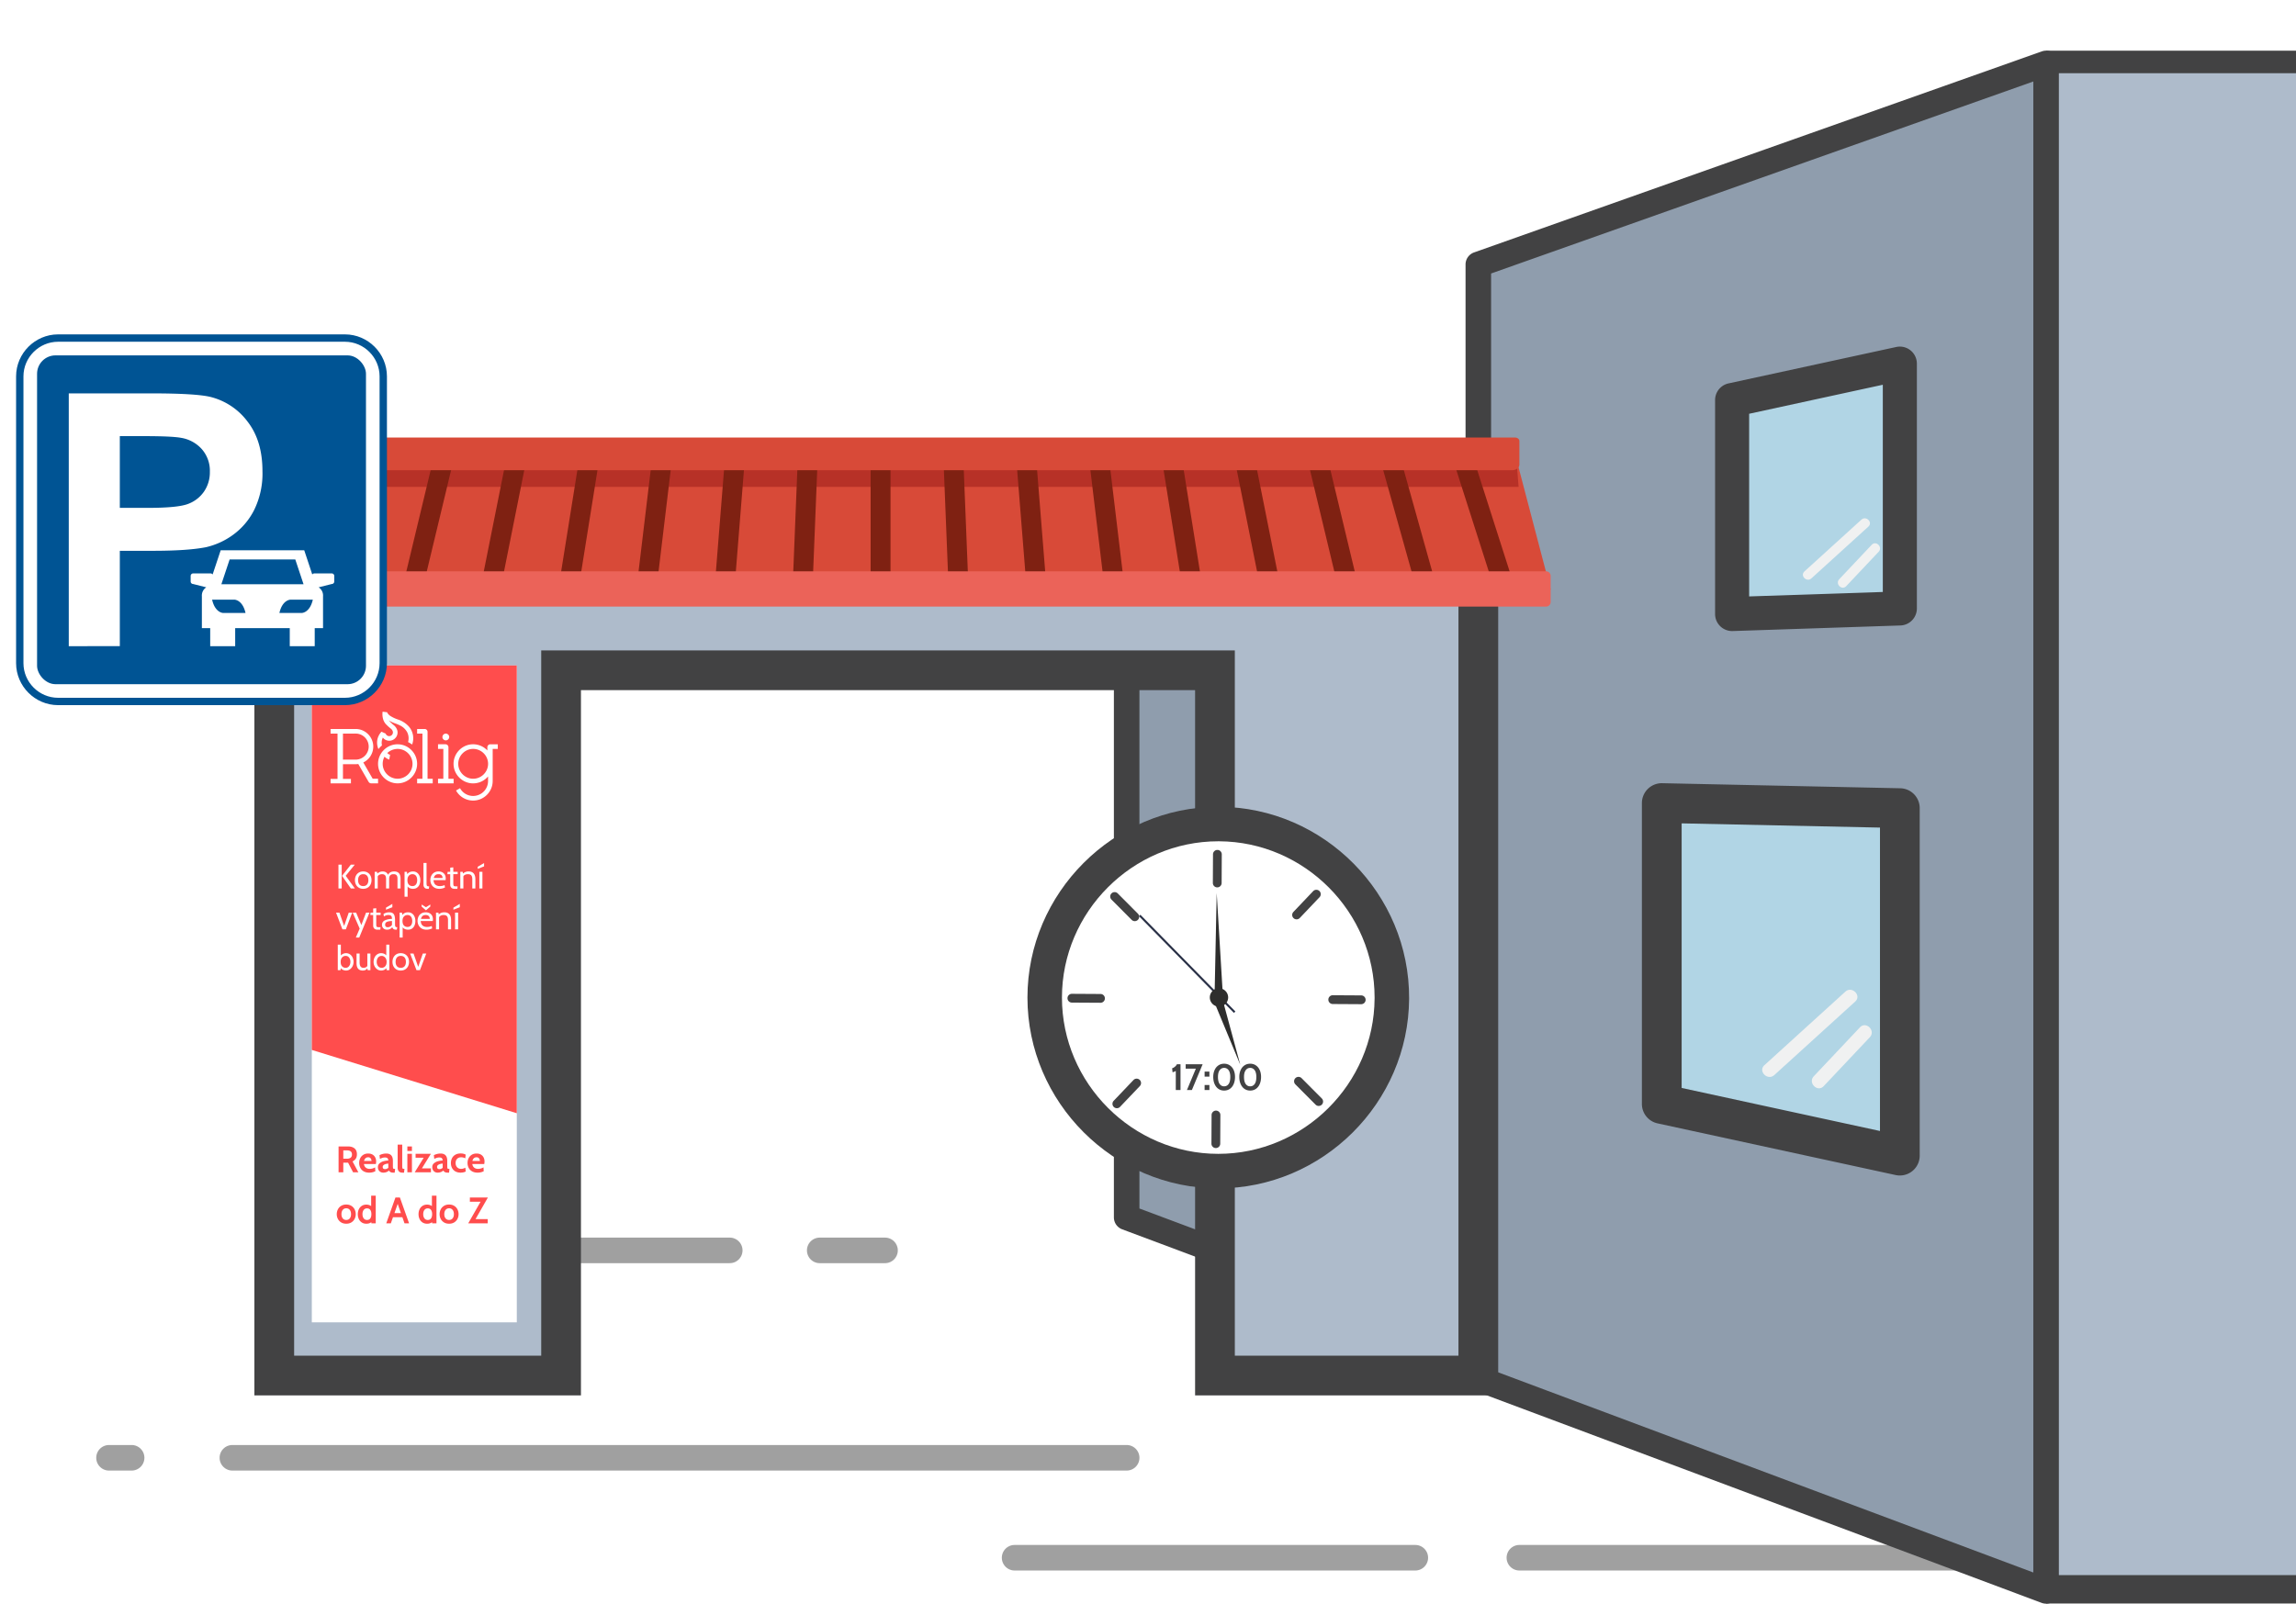 <svg id="uuid-b2483da5-ea60-41e9-9c78-bd6fc8eb13f7" data-name="Vrstva 1" xmlns="http://www.w3.org/2000/svg" viewBox="0 0 808.85 565.11"><defs><filter id="uuid-d17b3af8-0e09-47e2-91f2-36609bcb3c0d" data-name="drop-shadow-1" filterUnits="userSpaceOnUse"><feOffset dx="5.67" dy="5.67"/><feGaussianBlur result="uuid-455b9e95-c42e-49ad-9799-b3ec0e59ce69" stdDeviation="8.5"/><feFlood flood-color="#000" flood-opacity=".43"/><feComposite in2="uuid-455b9e95-c42e-49ad-9799-b3ec0e59ce69" operator="in"/><feComposite in="SourceGraphic"/></filter><filter id="uuid-c35cd780-accc-4620-b0bc-c9d4636bd99a" data-name="drop-shadow-2" filterUnits="userSpaceOnUse"><feOffset dx="5.67" dy="5.67"/><feGaussianBlur result="uuid-e70f2550-6260-4db3-8f86-11c412bbef86" stdDeviation="8.5"/><feFlood flood-color="#000" flood-opacity=".43"/><feComposite in2="uuid-e70f2550-6260-4db3-8f86-11c412bbef86" operator="in"/><feComposite in="SourceGraphic"/></filter><style>.uuid-463537b2-4116-46fb-a309-e7693544b642{fill:#005494}.uuid-34107f76-49e6-4165-b60a-3868e2912687{fill:#fff}.uuid-6c4711cf-9051-450f-a836-acbb2f88dfa0{opacity:.5;fill:#424243}.uuid-5f2a2cad-0bcc-4860-bdd0-e0a7ffb547d9{fill:#424243}.uuid-d1a3dfa7-fb02-4235-876f-c42e2e071f5e{fill:#8f9dad}.uuid-0825aa23-e27f-4c9a-935a-ed44ee7803dd{fill:#7f2112}.uuid-ded27d02-00e6-457a-8c9c-34bf33da43bd{fill:#ff4d4d}.uuid-c46b3ba3-4817-4c6e-b734-6945cb0cdc44{fill:#f0f1f1}.uuid-51d5ce10-3221-4a8f-b593-15c79103ea5c{fill:#2e2e2d}.uuid-961b6362-0405-4587-ab5d-50e791b76136{fill:#b1d5e5}.uuid-314b83d4-89b5-4a5c-ab3c-b7a94c10e244{fill:#aebbcb}.uuid-7eb45f0d-38c7-492d-bec5-2d565abab004{fill:#d84a38}</style></defs><path class="uuid-34107f76-49e6-4165-b60a-3868e2912687" d="M221.225 22.754a49.678 49.678 0 00-34.349-13.795c-21.269 0-40.284 13.663-47.068 33.82.156.122.32.225.476.35a30.257 30.257 0 0111.01 19.823c-5.113-13.413-17.8-22.524-32.144-23.08-20.582.327-37.86 16.169-39.97 36.645a29.846 29.846 0 0115.538 6.936 36.165 36.165 0 00-15.734-4.06c0 .1-.012.192-.014.29-.8-.061-1.613-.1-2.434-.1a32.055 32.055 0 00-7.956 1l-.091.022c-.483.13-.964.262-1.441.409-.075.025-.151.052-.228.075-13.255 4.218-22.316 16.61-22.316 30.519 0 17.57 14.458 32.027 32.027 32.027 2.344 0 4.68-.257 6.968-.767a49.594 49.594 0 0027.736 15.023c96.941-38.11 108.944-125.381 109.99-135.137z"/><path class="uuid-34107f76-49e6-4165-b60a-3868e2912687" d="M126.588 158.169c13.288 8.686 30.487 8.866 43.954.46a45.25 45.25 0 0024.293 7.075c17.041 0 32.694-9.627 40.382-24.835 20.27-.285 36.788-17.038 36.788-37.31 0-19.982-16.052-36.6-36.023-37.29a49.749 49.749 0 00-14.757-43.514c-1.046 9.756-13.049 97.027-109.99 135.138a49.143 49.143 0 0015.353.274v.002z"/><path class="uuid-6c4711cf-9051-450f-a836-acbb2f88dfa0" d="M702.24 553.42H535.26a4.5 4.5 0 110-9h166.98a4.5 4.5 0 110 9zM257.078 445.117H153.265a4.5 4.5 0 110-9h103.813a4.5 4.5 0 110 9zM311.78 445.117h-23.002a4.5 4.5 0 110-9h23.002a4.5 4.5 0 110 9zM46.37 518.203h-7.963a4.5 4.5 0 110-9h7.963a4.5 4.5 0 110 9zM498.594 553.42H357.435a4.5 4.5 0 110-9h141.159a4.5 4.5 0 110 9z"/><path class="uuid-34107f76-49e6-4165-b60a-3868e2912687" d="M407.913 116.249a35.118 35.118 0 0014.4-3.076c.3.253.624.479.937.718 78.97-28.922 91.182-97.521 92.744-109.726A40.905 40.905 0 00498.012 0c-16.315 0-31.135 9.761-37.577 24.75a24.283 24.283 0 012.984 2.85 28.473 28.473 0 00-3.353-2.027l-.011.024c-.193-.112-.4-.212-.591-.32-13.16-6.426-29.236-1.763-36.915 10.708a24.005 24.005 0 013.474-6.713 25.276 25.276 0 00-12.151-3.113c-12.951 0-23.912 9.956-25.154 22.847a27.832 27.832 0 0111.459-1.579 33.887 33.887 0 00-12.762 4.813 35.308 35.308 0 00-14.798 28.727c0 19.355 15.927 35.282 35.282 35.282h.016-.002z"/><path class="uuid-34107f76-49e6-4165-b60a-3868e2912687" d="M423.254 113.892c9.56 7.316 22.93 7.335 32.512.047a26.872 26.872 0 0019.057 7.931 26.868 26.868 0 0018.943-7.818 37.584 37.584 0 0019.343 5.36c15.496 0 29.473-9.584 35.057-24.039 10.2-4.06 16.929-13.981 16.929-24.959 0-14.51-11.757-26.532-26.264-26.856.057-.874.094-1.753.094-2.641 0-15.597-8.918-29.892-22.927-36.749-1.564 12.2-13.774 80.8-92.744 109.724z"/><path class="uuid-314b83d4-89b5-4a5c-ab3c-b7a94c10e244" d="M724.33 21.29h84.52V556.8h-84.52z"/><path class="uuid-d1a3dfa7-fb02-4235-876f-c42e2e071f5e" d="M520.794 485.774l200.017 74.836V22.349L520.794 93.194v67.565"/><path class="uuid-5f2a2cad-0bcc-4860-bdd0-e0a7ffb547d9" d="M720.81 565.11a4.5 4.5 0 01-1.577-.285L519.217 489.99l3.154-8.43 193.94 72.563V28.717L525.294 96.374v64.385h-9V93.194a4.5 4.5 0 012.997-4.242L719.31 18.107c2.39-.847 5.249.416 5.992 3.442.006.025.01.052.01.077v539.782c-.61 2.418-2.537 3.702-4.5 3.702z"/><path class="uuid-d1a3dfa7-fb02-4235-876f-c42e2e071f5e" d="M396.907 428.98l31.108 11.637V206.863h-31.108V428.98z"/><path class="uuid-5f2a2cad-0bcc-4860-bdd0-e0a7ffb547d9" d="M428.015 445.117a4.5 4.5 0 01-1.577-.285l-31.107-11.638a4.5 4.5 0 01-2.924-4.215V206.863a4.5 4.5 0 014.5-4.5h31.108a4.5 4.5 0 014.5 4.5v233.754a4.497 4.497 0 01-4.5 4.5zm-26.608-19.259l22.108 8.27V211.364h-22.108v214.495z"/><path class="uuid-314b83d4-89b5-4a5c-ab3c-b7a94c10e244" d="M96.618 205.504V484.71H197.66V236.187h230.355V484.71h92.779V205.504H96.618z"/><path class="uuid-5f2a2cad-0bcc-4860-bdd0-e0a7ffb547d9" d="M527.794 491.71h-106.78V243.188H204.66v248.524H89.618V198.504h438.176v293.207zm-92.78-14h78.78V212.505H103.618v265.207h87.042V229.187h244.355v248.524z"/><path class="uuid-34107f76-49e6-4165-b60a-3868e2912687" d="M109.85 234.51h72.21v231.46h-72.21z"/><path class="uuid-c46b3ba3-4817-4c6e-b734-6945cb0cdc44" d="M642.202 320.436a66644.82 66644.82 0 01-16.245 17.23c-2.173 2.306 1.3 5.796 3.483 3.484l16.245-17.23c2.173-2.304-1.3-5.8-3.483-3.483v-.001zm-5.14-12.578l-28.5 25.9c-2.351 2.137 1.14 5.612 3.483 3.484l28.5-25.9c2.352-2.137-1.14-5.612-3.483-3.484z"/><path class="uuid-7eb45f0d-38c7-492d-bec5-2d565abab004" d="M546.273 207.753H72.533l12.616-48.058H533.66l12.612 48.058z"/><path fill="#b73127" d="M534.982 171.571l-1.321-16.797H85.149l-1.325 16.797h451.158z"/><path class="uuid-0825aa23-e27f-4c9a-935a-ed44ee7803dd" transform="rotate(-72.26 97.698 184.382)" d="M73.16 180.88h49.08v7H73.16z"/><path class="uuid-0825aa23-e27f-4c9a-935a-ed44ee7803dd" transform="rotate(-74.357 124.26 184.382)" d="M99.99 180.88h48.54v7H99.99z"/><path class="uuid-0825aa23-e27f-4c9a-935a-ed44ee7803dd" transform="rotate(-76.503 150.826 184.382)" d="M126.79 180.88h48.07v7h-48.07z"/><path class="uuid-0825aa23-e27f-4c9a-935a-ed44ee7803dd" transform="rotate(-78.696 177.389 184.382)" d="M153.56 180.88h47.67v7h-47.67z"/><path class="uuid-0825aa23-e27f-4c9a-935a-ed44ee7803dd" transform="rotate(-80.914 203.95 184.382)" d="M180.28 180.88h47.34v7h-47.34z"/><path class="uuid-0825aa23-e27f-4c9a-935a-ed44ee7803dd" transform="rotate(-83.165 230.515 184.382)" d="M206.98 180.88h47.08v7h-47.08z"/><path class="uuid-0825aa23-e27f-4c9a-935a-ed44ee7803dd" transform="rotate(-85.431 257.078 184.382)" d="M233.63 180.88h46.89v7h-46.89z"/><path class="uuid-0825aa23-e27f-4c9a-935a-ed44ee7803dd" transform="rotate(-87.705 283.643 184.382)" d="M260.25 180.88h46.78v7h-46.78z"/><path class="uuid-0825aa23-e27f-4c9a-935a-ed44ee7803dd" d="M306.71 161.01h7v46.74h-7z"/><path class="uuid-0825aa23-e27f-4c9a-935a-ed44ee7803dd" transform="rotate(-2.285 336.772 184.382)" d="M333.27 160.99h7v46.78h-7z"/><path class="uuid-0825aa23-e27f-4c9a-935a-ed44ee7803dd" transform="rotate(-4.57 363.336 184.382)" d="M359.84 160.94h7v46.89h-7z"/><path class="uuid-0825aa23-e27f-4c9a-935a-ed44ee7803dd" transform="rotate(-6.837 389.895 184.382)" d="M386.4 160.84h7v47.08h-7z"/><path class="uuid-0825aa23-e27f-4c9a-935a-ed44ee7803dd" transform="rotate(-9.086 416.462 184.382)" d="M412.96 160.71h7v47.34h-7z"/><path class="uuid-0825aa23-e27f-4c9a-935a-ed44ee7803dd" transform="rotate(-11.303 443.024 184.382)" d="M439.52 160.55h7v47.67h-7z"/><path class="uuid-0825aa23-e27f-4c9a-935a-ed44ee7803dd" transform="rotate(-13.488 469.59 184.382)" d="M466.09 160.35h7v48.07h-7z"/><path class="uuid-0825aa23-e27f-4c9a-935a-ed44ee7803dd" transform="rotate(-15.633 496.154 184.382)" d="M492.65 160.11h7v48.54h-7z"/><path class="uuid-0825aa23-e27f-4c9a-935a-ed44ee7803dd" transform="rotate(-17.734 522.716 184.382)" d="M519.22 159.85h7v49.07h-7z"/><path class="uuid-7eb45f0d-38c7-492d-bec5-2d565abab004" d="M532.648 165.704c1.443 0 2.613-.876 2.613-1.957v-8.327c0-.687-.687-1.245-1.54-1.245H83.488c-.856 0-1.54.558-1.54 1.245v8.327c0 1.08 1.17 1.957 2.613 1.957h448.087z"/><path d="M546.273 212.138a1.61 1.61 0 01-1.597 1.62H74.134a1.61 1.61 0 01-1.6-1.62v-9.193c0-.897.717-1.622 1.6-1.622h470.542c.88 0 1.597.725 1.597 1.622v9.193z" fill="#eb6359"/><path class="uuid-5f2a2cad-0bcc-4860-bdd0-e0a7ffb547d9" d="M720.81 555.05h88.04v10h-88.04zM720.81 17.85h88.04v7.94h-88.04z"/><g><path class="uuid-961b6362-0405-4587-ab5d-50e791b76136" d="M585.42 282.988v106.029l83.87 18.21V284.774l-83.87-1.786z"/><path class="uuid-5f2a2cad-0bcc-4860-bdd0-e0a7ffb547d9" d="M669.29 414.226c-.496 0-.993-.052-1.486-.159l-83.87-18.21a7 7 0 01-5.514-6.84V282.987c0-1.882.758-3.685 2.104-5.002a7.025 7.025 0 015.045-1.996l83.87 1.785a7 7 0 016.85 6.999v122.452a6.998 6.998 0 01-7 7zm-76.87-30.853l69.87 15.17V291.628l-69.87-1.489v93.235z"/></g><path class="uuid-c46b3ba3-4817-4c6e-b734-6945cb0cdc44" d="M655.223 362.027a66644.82 66644.82 0 01-16.245 17.23c-2.173 2.306 1.3 5.796 3.483 3.484l16.245-17.23c2.173-2.304-1.3-5.8-3.483-3.483v-.001zm-5.14-12.578l-28.5 25.9c-2.351 2.137 1.14 5.612 3.483 3.484l28.5-25.9c2.352-2.137-1.14-5.612-3.483-3.484z"/><g><path class="uuid-961b6362-0405-4587-ab5d-50e791b76136" d="M610.202 140.97v75.403l59.087-1.965v-86.27l-59.087 12.833z"/><path class="uuid-5f2a2cad-0bcc-4860-bdd0-e0a7ffb547d9" d="M610.202 222.373a6.001 6.001 0 01-6-6V140.97a6 6 0 014.727-5.863l59.087-12.832a6 6 0 017.273 5.863v86.27a6 6 0 01-5.8 5.997L610.4 222.37a5.425 5.425 0 01-.199.003zm6-76.566v64.363l47.087-1.566v-73.023l-47.087 10.226z"/></g><path class="uuid-c46b3ba3-4817-4c6e-b734-6945cb0cdc44" d="M659.38 191.973l-11.445 12.14c-1.531 1.623.915 4.082 2.453 2.453l11.445-12.138c1.531-1.623-.916-4.086-2.454-2.454zm-3.622-8.861l-20.078 18.247c-1.657 1.505.803 3.953 2.453 2.454l20.079-18.247c1.657-1.505-.803-3.953-2.454-2.454z"/><g filter="url(#uuid-d17b3af8-0e09-47e2-91f2-36609bcb3c0d)"><path class="uuid-5f2a2cad-0bcc-4860-bdd0-e0a7ffb547d9" d="M490.742 346.224c-.198 36.743-30.484 66.865-67.227 66.865-36.88 0-67.228-30.348-67.228-67.228s30.348-67.228 67.228-67.228h.364c36.88.2 67.062 30.712 66.863 67.59z"/><path class="uuid-34107f76-49e6-4165-b60a-3868e2912687" d="M478.58 346.153c-.161 30.098-24.97 54.774-55.07 54.774-30.21 0-55.07-24.86-55.07-55.071s24.86-55.071 55.07-55.071h.299c30.098.162 54.773 24.97 54.773 55.068l-.001.3z"/><path class="uuid-5f2a2cad-0bcc-4860-bdd0-e0a7ffb547d9" d="M422.653 398.888h-.008a1.548 1.548 0 01-1.54-1.556l.05-10.1c.004-.856.74-1.554 1.556-1.54.855.003 1.545.7 1.54 1.555l-.049 10.1a1.55 1.55 0 01-1.549 1.541zm-34.866-14.04a1.548 1.548 0 01-1.121-2.616l6.97-7.32a1.548 1.548 0 112.242 2.136l-6.97 7.32c-.304.319-.712.48-1.121.48zm71.102-.8c-.397 0-.794-.153-1.097-.456l-7.13-7.16a1.549 1.549 0 012.195-2.186l7.13 7.16a1.549 1.549 0 01-1.098 2.641zm15.017-35.856h-.009l-10.1-.06a1.549 1.549 0 01.008-3.097h.01l10.1.06a1.549 1.549 0 01-.009 3.097zm-91.85-.5h-.008l-10.11-.06a1.549 1.549 0 01.01-3.098h.008l10.11.06a1.549 1.549 0 01-.01 3.097zm12.043-28.765c-.397 0-.794-.152-1.097-.456l-7.13-7.16a1.549 1.549 0 012.195-2.185l7.13 7.16a1.549 1.549 0 01-1.098 2.641zm57.004-.635a1.548 1.548 0 01-1.122-2.615l6.96-7.32a1.547 1.547 0 112.244 2.134l-6.96 7.32c-.304.32-.712.48-1.122.48zm-27.953-11.263h-.008a1.548 1.548 0 01-1.54-1.556l.05-10.1a1.55 1.55 0 011.548-1.54h.008c.855.003 1.545.7 1.54 1.555l-.049 10.1a1.55 1.55 0 01-1.549 1.541z"/><path class="uuid-51d5ce10-3221-4a8f-b593-15c79103ea5c" d="M421.984 347.156l9.277 22.386-6.336-23.378-2.941.992z"/><path class="uuid-51d5ce10-3221-4a8f-b593-15c79103ea5c" d="M425.264 347.379l-2.308-38.353-.792 38.409 3.1-.056z"/><path fill="#293046" d="M429.542 350.759l-.518.51-33.467-34.093.519-.506 33.466 34.089z"/><path class="uuid-51d5ce10-3221-4a8f-b593-15c79103ea5c" d="M426.993 345.83a3.246 3.246 0 01-3.231 3.215 3.247 3.247 0 01-3.231-3.231 3.246 3.246 0 013.23-3.231h.018a3.245 3.245 0 013.214 3.23v.017z"/><path class="uuid-5f2a2cad-0bcc-4860-bdd0-e0a7ffb547d9" d="M408.544 371.7a2.96 2.96 0 01-1.144.468l-.143-1.404c.286-.06.606-.236.962-.527.355-.29.594-.587.715-.89h1.274v9.1h-1.664V371.7zM418.008 369.347l-3.796 9.1h-1.742l3.145-7.54h-3.588v-1.56h5.98zM418.696 371.947h1.69v1.768h-1.69v-1.768zm0 4.732h1.69v1.768h-1.69v-1.768zM423.565 378.031c-.577-.398-1.025-.962-1.346-1.69-.32-.728-.48-1.569-.48-2.522 0-.91.16-1.718.48-2.425.321-.706.771-1.254 1.352-1.644.58-.39 1.248-.585 2.002-.585.763 0 1.435.197 2.015.592.581.394 1.03.942 1.346 1.644s.474 1.508.474 2.418c0 .953-.158 1.794-.474 2.522-.317.728-.765 1.292-1.346 1.69-.58.398-1.252.598-2.015.598s-1.432-.2-2.008-.598zm3.587-1.716c.395-.546.592-1.378.592-2.496 0-1.04-.199-1.83-.597-2.373-.4-.541-.924-.812-1.574-.812s-1.174.271-1.573.812c-.398.542-.598 1.333-.598 2.373 0 1.11.198 1.94.591 2.49.395.55.921.825 1.58.825s1.185-.273 1.58-.819zM432.743 378.031c-.577-.398-1.025-.962-1.345-1.69-.322-.728-.482-1.569-.482-2.522 0-.91.16-1.718.482-2.425.32-.706.771-1.254 1.351-1.644.581-.39 1.248-.585 2.002-.585.763 0 1.435.197 2.016.592.58.394 1.028.942 1.345 1.644.316.702.474 1.508.474 2.418 0 .953-.158 1.794-.474 2.522-.317.728-.765 1.292-1.345 1.69-.581.398-1.253.598-2.016.598s-1.432-.2-2.008-.598zm3.588-1.716c.395-.546.591-1.378.591-2.496 0-1.04-.2-1.83-.598-2.373-.398-.541-.923-.812-1.573-.812-.65 0-1.174.271-1.572.812-.4.542-.599 1.333-.599 2.373 0 1.11.197 1.94.592 2.49.394.55.92.825 1.579.825.66 0 1.186-.273 1.58-.819z"/></g><path class="uuid-ded27d02-00e6-457a-8c9c-34bf33da43bd" d="M182.06 392.29l-72.213-22.309V234.507h72.213V392.29z"/><path d="M157.065 258.51c.567.018 1.052.421 1.172.975a1.207 1.207 0 01-1.183 1.41 1.206 1.206 0 01-1.187-1.015 1.24 1.24 0 01.69-1.26c.159-.072.332-.11.508-.11zm-22.678-.668l1.481.669c.18.53.683.89 1.244.89a1.319 1.319 0 001.278-1.61 2.017 2.017 0 00-.749-1.056 18.52 18.52 0 01-1.751-1.607 4.796 4.796 0 01-.817-1.385 6.4 6.4 0 01-.313-2.717c.005-.061.01-.123.018-.184l.006-.052 1.617.197c.029.138.086.27.168.384.296.414.676.762 1.115 1.02.804.486 1.663.877 2.557 1.167a8.865 8.865 0 013.767 2.427 6.308 6.308 0 011.173 6.377 8.511 8.511 0 00-1.428-.864 4.744 4.744 0 00-.312-3.475 5.687 5.687 0 00-2.272-2.263 14.45 14.45 0 00-2.105-.897 12.526 12.526 0 01-2.073-.986l-.023-.014.02.029a16.986 16.986 0 001.942 1.825 3.778 3.778 0 011.059 1.753c.047.21.07.423.07.637a2.931 2.931 0 01-2.918 2.918 2.917 2.917 0 01-1.496-.412 2.755 2.755 0 01-.741-.669l-.025-.034a4.052 4.052 0 00-.306 2.762 8.645 8.645 0 00-1.255 1.298 5.773 5.773 0 01-.467-2.623v-.055c.03-.402.102-.801.217-1.189a5.852 5.852 0 011.302-2.243l.012-.013.005-.005zm-9.251.656l-4.243.013h-.074v9.17h4.49c2.514-.008 4.577-2.079 4.577-4.592a4.599 4.599 0 00-4.576-4.589l-.174-.002zm41.529 5.407c-2.874.014-5.23 2.382-5.23 5.255 0 2.883 2.372 5.256 5.255 5.256s5.256-2.373 5.256-5.256c0-2.873-2.357-5.241-5.23-5.255h-.051zm-31.217 2.755a5.25 5.25 0 00-.631 2.498c0 2.881 2.37 5.253 5.253 5.253 2.881 0 5.252-2.372 5.252-5.253 0-2.87-2.35-5.235-5.22-5.253h-.05a5.348 5.348 0 00-3.606 1.452c.292.275.622.506.98.685l-.313 1.64a5.563 5.563 0 01-1.669-1.024l.004.002zm4.642-4.384c3.765.015 6.855 3.117 6.855 6.882 0 3.775-3.106 6.882-6.882 6.882s-6.882-3.107-6.882-6.882c0-3.628 2.868-6.664 6.49-6.871.135-.01.276-.014.415-.013l.004.002zm-16.46 13.772h-7.174v-1.582h2.451V258.51h-2.451v-1.628h8.85c3.398.01 6.19 2.808 6.19 6.207a6.217 6.217 0 01-3.507 5.59h-.005l3.311 5.735 1.89-.017v1.646h-2.427a1.093 1.093 0 01-.907-.534l-3.63-6.286-.048.007c-.285.04-.57.06-.858.061h-4.496v5.17h2.81l.001 1.587zm36.171 0h-5.493v-1.63h1.873v-10.515h-1.873v-1.629h2.666c.55.015.997.465 1.01 1.015v11.129h1.817v1.63zm-7.361 0h-5.493v-1.63h1.87V258.51h-1.87v-1.628h2.693c.535.016.97.453.982.987v16.548h1.817v1.631zm22.924-12.145h-1.8v11.408s0 .122-.008.227c-.168 3.654-3.22 6.57-6.878 6.57a6.893 6.893 0 01-5.95-3.418l-.074-.128 1.41-.813c.254.446.566.857.927 1.221a5.258 5.258 0 003.688 1.512 5.264 5.264 0 004.837-3.199c.275-.646.418-1.34.42-2.043v-1.635a6.893 6.893 0 01-5.265 2.445c-3.779 0-6.89-3.11-6.89-6.889s3.111-6.89 6.89-6.89c1.895 0 3.708.782 5.008 2.16l.01.009v-1.157a1.047 1.047 0 011.014-1.009h2.66v1.629z" fill-rule="evenodd" fill="#fff"/><g filter="url(#uuid-c35cd780-accc-4620-b0bc-c9d4636bd99a)"><path class="uuid-34107f76-49e6-4165-b60a-3868e2912687" d="M13.582 113.436c-6.827.001-12.448 5.611-12.462 12.438v103.208c.014 6.827 5.635 12.437 12.462 12.438h103.4c6.829.002 12.453-5.609 12.467-12.438V125.874c-.014-6.827-5.634-12.436-12.461-12.438H13.582z"/><path class="uuid-463537b2-4116-46fb-a309-e7693544b642" d="M14.776 114.758c-6.679.009-12.172 5.5-12.184 12.179v101.1c.01 6.68 5.504 12.174 12.184 12.183h101.093c6.68-.009 12.174-5.503 12.183-12.183v-101.1c-.011-6.678-5.504-12.17-12.183-12.179H14.776zM115.869 242.81H14.776C6.674 242.801.01 236.138 0 228.037v-101.1c.01-8.102 6.674-14.766 14.776-14.775h101.093c8.102.009 14.767 6.673 14.776 14.775v101.1c-.01 8.101-6.674 14.764-14.776 14.773z"/><rect class="uuid-463537b2-4116-46fb-a309-e7693544b642" x="7.39" y="119.56" width="115.87" height="115.87" rx="6.49" ry="6.49"/><path class="uuid-34107f76-49e6-4165-b60a-3868e2912687" d="M36.541 148.018v25.278h9.844c7.088 0 11.828-.467 14.218-1.4a11.805 11.805 0 005.62-4.375 11.97 11.97 0 002.037-6.927 11.512 11.512 0 00-2.857-8.021 12.444 12.444 0 00-7.231-3.949c-2.146-.405-6.46-.607-12.942-.607l-8.689.001zm-17.986 74.009v-89.078h28.862c10.938 0 18.068.446 21.389 1.337a23.363 23.363 0 0112.82 8.72c3.443 4.476 5.164 10.258 5.164 17.347a29.065 29.065 0 01-2.977 13.793 24.427 24.427 0 01-7.564 8.78 26.082 26.082 0 01-9.327 4.223c-4.294.851-10.512 1.276-18.654 1.276H36.54v33.6l-17.986.002z"/><path class="uuid-34107f76-49e6-4165-b60a-3868e2912687" d="M100.596 210.332h-7.84c1.077-4.716 3.932-4.691 3.932-4.691h7.845c-1.081 4.72-3.937 4.691-3.937 4.691zm-28.277-10.128l2.906-8.734h23.132l2.906 8.734H72.319zm.667 10.128s-2.857.028-3.934-4.691h7.839s2.856-.025 3.935 4.691h-7.84zm38.212-13.94h-6.132a.893.893 0 00-.723.377l-2.837-8.535h-29.43l-2.84 8.535a.888.888 0 00-.725-.377h-6.128a.895.895 0 00-.888.89v1.956c0 .488.4.89.888.891l4.616 1.164a3.441 3.441 0 00-1.551 3.129v11.252h2.933v6.353h8.8v-6.353H96.41v6.353h8.793v-6.353h2.93v-11.252a3.44 3.44 0 00-1.552-3.129l4.616-1.164a.895.895 0 00.89-.891v-1.954a.895.895 0 00-.89-.892z"/></g><g><path class="uuid-34107f76-49e6-4165-b60a-3868e2912687" d="M119.235 304.682h1.14v8.4h-1.14v-8.4zm1.26 3.949l3.109-3.949h1.38l-3.192 3.925 3.228 4.476h-1.416l-3.108-4.452zM126.4 312.8c-.44-.267-.777-.633-1.009-1.097s-.348-.984-.348-1.56c0-.576.116-1.096.348-1.56s.568-.83 1.008-1.098c.44-.268.96-.402 1.56-.402.592 0 1.11.134 1.554.402.444.268.782.634 1.014 1.098.232.464.348.984.348 1.56 0 .576-.116 1.096-.348 1.56-.232.464-.57.83-1.014 1.098-.444.268-.962.402-1.554.402-.6 0-1.12-.134-1.56-.402zm2.897-1.109c.316-.368.474-.884.474-1.549 0-.663-.158-1.18-.474-1.547-.316-.368-.762-.552-1.338-.552-.576 0-1.022.184-1.338.552-.316.368-.474.884-.474 1.547 0 .665.158 1.181.474 1.55.316.366.762.55 1.338.55.576 0 1.022-.184 1.338-.55zM141.111 309.615v3.468h-1.08v-3.456c0-.552-.108-.954-.323-1.206-.217-.252-.569-.378-1.057-.378-1.04 0-1.56.544-1.56 1.632v3.408h-1.08v-3.24c0-.672-.118-1.14-.354-1.404s-.578-.396-1.026-.396c-.352 0-.664.064-.936.192s-.48.32-.624.575v4.273h-1.08v-5.88h.84l.12.624a2.98 2.98 0 01.894-.57c.3-.116.622-.174.966-.174.896 0 1.528.391 1.897 1.176.407-.785 1.123-1.176 2.148-1.176 1.503 0 2.255.844 2.255 2.532zM146.865 307.485c.388.268.686.634.894 1.098s.312.984.312 1.56c0 .584-.098 1.106-.294 1.566-.196.46-.486.824-.87 1.092-.384.268-.852.402-1.404.402-.408 0-.78-.072-1.116-.216a1.829 1.829 0 01-.792-.624v3.624h-1.08v-8.784h.84l.12.815c.496-.624 1.172-.935 2.028-.935.52 0 .974.134 1.362.402zm-.341 4.2c.295-.372.443-.886.443-1.543 0-.655-.148-1.17-.443-1.542-.297-.37-.705-.557-1.225-.557-.512 0-.934.18-1.266.54s-.498.88-.498 1.56c0 .703.164 1.23.492 1.577.328.35.752.523 1.272.523s.928-.187 1.225-.559zM149.553 312.795c-.244-.272-.365-.608-.365-1.008v-7.704h1.08v7.08c0 .351.021.608.066.767.043.16.13.269.257.325.128.056.336.084.624.084l-.156.864h-.348c-.528 0-.914-.136-1.158-.408zM153.07 312.789a2.765 2.765 0 01-1.087-1.122 3.326 3.326 0 01-.372-1.572c0-.552.114-1.058.342-1.518s.56-.824.996-1.092c.436-.268.95-.402 1.542-.402.752 0 1.362.22 1.83.66.468.44.703 1.048.703 1.824 0 .2-.017.392-.049.575h-4.26c.072.761.304 1.301.696 1.62.392.32.896.481 1.512.481s1.18-.116 1.692-.349l.144.853c-.68.304-1.336.456-1.968.456-.672 0-1.246-.138-1.722-.414zm2.837-3.39c0-.425-.12-.757-.36-.996-.24-.24-.6-.36-1.08-.36-.464 0-.828.114-1.091.342-.265.228-.453.566-.565 1.014h3.096zM158.985 312.795a1.41 1.41 0 01-.378-.996v-3.756H157.6l.096-.84h.913v-1.452l1.08-.109v1.56h1.547v.84h-1.547v3.096c0 .409.024.689.071.841.048.152.15.25.307.294.155.044.441.066.857.066h.276l-.084.864h-.972c-.52 0-.906-.136-1.158-.408zM167.463 309.843v3.24h-1.08v-3.24c0-.632-.118-1.09-.354-1.374-.236-.284-.63-.426-1.182-.426-.352 0-.672.064-.96.192s-.504.32-.648.575v4.273h-1.08v-5.88h.84l.12.624c.312-.28.626-.475.942-.582.316-.108.65-.162 1.002-.162 1.6 0 2.4.92 2.4 2.76zM168.29 305.44l2.245-1.321v1.176l-2.244.876v-.732zm.577 1.763h1.08v5.88h-1.08v-5.88zM118.383 321.603h1.2l1.645 4.692 1.631-4.692h1.212l-2.232 5.88h-1.211l-2.245-5.88zM126.712 327.22l-2.449-5.617h1.2l1.836 4.368 1.656-4.368h1.2l-3.6 8.784h-1.2l1.357-3.167zM131.841 327.195a1.41 1.41 0 01-.378-.996v-3.756h-1.008l.096-.84h.912v-1.452l1.08-.108v1.56h1.548v.84h-1.547v3.096c0 .408.023.688.071.84.048.152.15.25.306.295.156.044.442.065.858.065h.276l-.084.864H133c-.52 0-.906-.135-1.158-.408zM135.07 327.123c-.333-.32-.499-.728-.499-1.224 0-.744.352-1.276 1.057-1.595.703-.32 1.523-.489 2.46-.504 0-.529-.103-.887-.307-1.075-.204-.188-.53-.282-.978-.282-.248 0-.496.038-.744.114s-.516.214-.804.414l-.156-.876c.24-.184.536-.332.888-.444s.72-.168 1.104-.168c.504 0 .906.088 1.206.264.3.177.52.469.66.876.14.408.21.969.21 1.68v1.2c0 .32.014.562.042.726.028.164.09.29.186.378.096.088.244.132.444.132h.108l-.168.864h-.084c-.336 0-.6-.032-.792-.095a.942.942 0 01-.438-.277c-.1-.12-.194-.284-.282-.492-.496.576-1.096.864-1.8.864-.544 0-.982-.16-1.314-.48zm2.351-.6a1.97 1.97 0 00.666-.576v-1.404c-.864.032-1.482.146-1.854.343-.372.195-.558.513-.558.954 0 .303.082.529.246.677.164.148.386.222.666.222.288 0 .566-.072.834-.216zm-1.446-6.683l2.244-1.32v1.175l-2.244.876v-.731zM145.125 321.886c.388.267.686.633.894 1.097s.312.985.312 1.56c0 .585-.098 1.106-.294 1.566-.196.46-.486.824-.87 1.092-.384.269-.852.402-1.404.402-.408 0-.78-.072-1.116-.216a1.829 1.829 0 01-.792-.624v3.624h-1.08v-8.784h.84l.12.816c.496-.624 1.172-.936 2.028-.936.52 0 .974.134 1.362.403zm-.342 4.199c.296-.371.444-.886.444-1.542s-.148-1.17-.444-1.542c-.296-.371-.704-.558-1.224-.558-.512 0-.934.18-1.266.54s-.498.88-.498 1.56c0 .704.164 1.23.492 1.578.328.349.752.522 1.272.522s.928-.186 1.224-.558zM148.557 327.19a2.765 2.765 0 01-1.086-1.123 3.326 3.326 0 01-.372-1.572c0-.552.114-1.058.342-1.518s.56-.824.996-1.091c.436-.269.95-.403 1.542-.403.752 0 1.362.22 1.83.66.468.44.702 1.048.702 1.825 0 .199-.016.391-.048.575h-4.26c.072.76.304 1.3.696 1.62.392.32.896.48 1.512.48s1.18-.116 1.692-.348l.144.852c-.68.304-1.336.456-1.968.456-.672 0-1.246-.137-1.722-.414zm2.838-3.39c0-.425-.12-.757-.36-.997s-.6-.36-1.08-.36c-.464 0-.828.114-1.092.342-.264.228-.452.566-.564 1.015h3.096zm-2.856-4.332v-.733l1.524.96 1.524-.96v.733l-1.524 1.319-1.524-1.32zM158.907 324.243v3.24h-1.08v-3.24c0-.632-.118-1.09-.354-1.374-.237-.283-.63-.426-1.182-.426-.352 0-.672.065-.96.193s-.504.319-.648.575v4.272h-1.08v-5.88h.84l.12.624c.312-.28.626-.474.941-.582.316-.108.65-.162 1.003-.162 1.6 0 2.4.92 2.4 2.76zM159.734 319.84l2.245-1.32v1.175l-2.245.876v-.731zm.577 1.763h1.08v5.88h-1.08v-5.88zM123.297 336.303c.404.28.714.654.93 1.122.216.467.324.973.324 1.517 0 .56-.118 1.074-.354 1.542a2.851 2.851 0 01-.96 1.11c-.403.273-.85.409-1.337.409-.36 0-.709-.075-1.044-.222a1.822 1.822 0 01-.78-.618l-.12.72h-.96v-9h1.08v3.803a2.3 2.3 0 01.81-.588 2.479 2.479 0 011.014-.215c.527 0 .994.14 1.397.42zm-.312 4.133c.309-.403.462-.901.462-1.494 0-.607-.153-1.11-.462-1.506a1.47 1.47 0 00-1.217-.593c-.496 0-.912.181-1.248.545s-.504.882-.504 1.554c0 .696.165 1.22.497 1.572.332.353.75.529 1.255.529.504 0 .91-.202 1.217-.607zM130.491 336.003v5.88h-.96l-.12-.649a1.778 1.778 0 01-.678.582c-.26.124-.578.187-.954.187-.704 0-1.242-.214-1.614-.643-.372-.428-.558-1.073-.558-1.937v-3.42h1.08v3.12c0 .64.11 1.12.33 1.44.22.32.566.48 1.038.48.28 0 .542-.056.786-.168.244-.113.434-.277.57-.492v-4.38h1.08zM137.163 332.883v9h-.96l-.12-.72c-.2.271-.46.48-.78.624-.32.143-.66.216-1.02.216-.496 0-.948-.136-1.356-.409-.408-.271-.73-.64-.966-1.103s-.354-.977-.354-1.536c0-.544.11-1.052.33-1.525a2.75 2.75 0 01.942-1.127c.408-.28.876-.42 1.404-.42.352 0 .684.064.996.192s.58.323.804.588v-3.78h1.08zm-1.86 7.938c.264-.148.48-.379.648-.69.168-.313.252-.704.252-1.176 0-.44-.084-.82-.252-1.14a1.818 1.818 0 00-.654-.726 1.56 1.56 0 00-.822-.246c-.544 0-.974.198-1.29.593-.316.397-.474.903-.474 1.519 0 .592.16 1.088.48 1.487.32.4.748.6 1.284.6.288 0 .564-.073.828-.22zM139.624 341.6c-.44-.267-.777-.633-1.009-1.097s-.348-.985-.348-1.56c0-.576.116-1.097.348-1.56s.568-.83 1.009-1.098c.44-.269.96-.402 1.56-.402.591 0 1.11.133 1.553.402.444.268.782.634 1.015 1.098.231.463.347.984.347 1.56 0 .575-.116 1.096-.347 1.56-.233.464-.57.83-1.015 1.097-.443.269-.962.403-1.554.403-.6 0-1.12-.134-1.56-.403zm2.898-1.109c.315-.368.473-.884.473-1.549 0-.663-.158-1.18-.473-1.548-.317-.367-.763-.551-1.339-.551-.575 0-1.022.184-1.338.551-.316.368-.474.885-.474 1.548 0 .665.158 1.18.474 1.549.316.367.763.552 1.338.552.576 0 1.022-.185 1.339-.552zM144.483 336.003h1.2l1.644 4.691 1.632-4.691h1.212l-2.232 5.88h-1.212l-2.244-5.88z"/></g><g><path class="uuid-ded27d02-00e6-457a-8c9c-34bf33da43bd" d="M119.276 403.989h3.329c.97 0 1.735.231 2.294.695s.838 1.15.838 2.06c0 .634-.134 1.151-.402 1.555-.27.402-.65.725-1.144.967l2.054 3.823h-1.86l-1.755-3.38h-1.69v3.38h-1.664v-9.1zm2.887 4.328c1.221 0 1.833-.493 1.833-1.481 0-.477-.14-.84-.416-1.086-.278-.247-.728-.37-1.352-.37h-1.287v2.937h1.222zM128.123 412.758a2.978 2.978 0 01-1.196-1.236 3.717 3.717 0 01-.397-1.722c0-.607.126-1.162.378-1.664.25-.502.615-.904 1.092-1.203s1.044-.448 1.703-.448c.606 0 1.12.125 1.54.377.42.251.737.589.949 1.014s.319.901.319 1.43c0 .26-.035.554-.104.883h-4.2c.087.572.313 1 .676 1.281.365.282.802.422 1.313.422.703 0 1.352-.176 1.95-.532l.079 1.364a4.2 4.2 0 01-.969.358 4.964 4.964 0 01-1.202.137c-.755 0-1.398-.154-1.93-.461zm2.75-3.66c0-.338-.096-.637-.286-.897-.19-.26-.486-.39-.884-.39-.4 0-.72.117-.962.35-.243.234-.408.547-.494.936h2.626zM133.674 412.692c-.36-.35-.54-.825-.54-1.424 0-.562.204-1.015.611-1.358a3.613 3.613 0 011.444-.728 7.39 7.39 0 011.598-.24c-.017-.382-.115-.654-.292-.82s-.47-.246-.878-.246c-.285 0-.565.039-.838.117s-.588.203-.942.377l-.144-1.314c.789-.38 1.578-.57 2.367-.57.762 0 1.345.206 1.748.622.403.416.604 1.08.604 1.99v1.754c0 .33.015.566.046.71.03.142.082.233.156.272s.197.058.37.058h.208l-.143 1.327h-.585c-.355 0-.654-.068-.897-.202a1.4 1.4 0 01-.559-.552c-.208.234-.491.418-.851.552-.36.134-.739.202-1.137.202-.538 0-.987-.176-1.346-.527zm2.58-.832c.208-.082.39-.197.546-.345v-1.481c-.52.025-.98.139-1.378.338-.398.2-.598.476-.598.832 0 .268.07.466.208.59.139.127.36.19.663.19.165 0 .351-.042.56-.124zM140.505 412.744c-.277-.316-.416-.726-.416-1.229v-8.176h1.612v7.513c0 .347.02.592.058.735.04.143.109.23.208.26s.271.045.514.045l-.143 1.327h-.585c-.555 0-.97-.159-1.248-.475zM143.508 403.989h1.612v1.611h-1.612v-1.611zm0 2.6h1.612v6.5h-1.612v-6.5zM151.815 411.723v1.366h-5.707l3.16-5.135h-2.86v-1.365h5.381l-3.159 5.134h3.185zM152.822 412.692c-.36-.35-.54-.825-.54-1.424 0-.562.204-1.015.612-1.358a3.613 3.613 0 011.443-.728 7.39 7.39 0 011.599-.24c-.017-.382-.115-.654-.293-.82s-.47-.246-.877-.246c-.286 0-.566.039-.839.117s-.587.203-.942.377l-.143-1.314c.788-.38 1.577-.57 2.366-.57.762 0 1.345.206 1.748.622.403.416.605 1.08.605 1.99v1.754c0 .33.015.566.046.71.03.142.082.233.155.272s.198.058.37.058h.209l-.143 1.327h-.585c-.356 0-.654-.068-.897-.202a1.4 1.4 0 01-.56-.552c-.207.234-.49.418-.85.552-.36.134-.74.202-1.138.202-.538 0-.986-.176-1.346-.527zm2.58-.832c.209-.082.391-.197.547-.345v-1.481c-.52.025-.98.139-1.378.338-.4.2-.598.476-.598.832 0 .268.07.466.208.59.138.127.36.19.663.19.164 0 .35-.042.559-.124zM160.401 412.77a2.908 2.908 0 01-1.164-1.216c-.26-.51-.39-1.079-.39-1.703 0-.631.13-1.206.39-1.722.26-.515.65-.923 1.17-1.222s1.153-.448 1.898-.448c.668 0 1.248.138 1.742.416l-.13 1.3a3.132 3.132 0 00-1.455-.365c-.616 0-1.097.187-1.443.56-.347.372-.52.866-.52 1.481 0 .59.177 1.077.532 1.463s.828.578 1.417.578c.494 0 .989-.142 1.482-.428l.143 1.365a3.36 3.36 0 01-.825.286c-.316.07-.648.104-.994.104-.72 0-1.337-.15-1.853-.449zM166.303 412.758a2.978 2.978 0 01-1.196-1.236 3.717 3.717 0 01-.397-1.722c0-.607.126-1.162.377-1.664s.616-.904 1.092-1.203 1.045-.448 1.703-.448c.607 0 1.12.125 1.54.377.42.251.737.589.95 1.014s.319.901.319 1.43c0 .26-.036.554-.104.883h-4.2c.087.572.312 1 .676 1.281.364.282.802.422 1.313.422.702 0 1.352-.176 1.95-.532l.078 1.364a4.2 4.2 0 01-.968.358 4.964 4.964 0 01-1.203.137c-.754 0-1.397-.154-1.93-.461zm2.75-3.66c0-.338-.096-.637-.287-.897-.19-.26-.485-.39-.884-.39s-.72.117-.962.35c-.243.234-.407.547-.494.936h2.626zM120.2 430.763a3.068 3.068 0 01-1.157-1.221 3.573 3.573 0 01-.404-1.69c0-.616.135-1.183.404-1.704.268-.52.654-.93 1.156-1.234.503-.304 1.097-.455 1.782-.455s1.278.151 1.78.455c.503.304.888.715 1.158 1.234.268.52.402 1.088.402 1.703 0 .617-.134 1.179-.402 1.69a3.07 3.07 0 01-1.158 1.222c-.502.304-1.096.456-1.78.456s-1.279-.152-1.782-.456zm3.022-1.43c.3-.372.448-.865.448-1.482 0-.624-.149-1.124-.448-1.5-.3-.378-.713-.566-1.241-.566-.53 0-.943.188-1.242.565-.299.377-.448.877-.448 1.501 0 .617.149 1.11.448 1.483.3.373.713.558 1.242.558.528 0 .942-.185 1.24-.558zM132.367 421.339v9.75h-1.52l-.027-.416a2.91 2.91 0 01-.786.409 3.05 3.05 0 01-.969.137c-.633 0-1.176-.152-1.631-.456a2.87 2.87 0 01-1.034-1.221 4.015 4.015 0 01-.351-1.69c0-.616.117-1.18.351-1.69a2.878 2.878 0 011.034-1.223c.455-.303.998-.454 1.631-.454s1.196.173 1.69.52v-3.666h1.612zm-1.917 8.007c.255-.364.383-.862.383-1.495 0-.632-.128-1.13-.383-1.495-.256-.363-.64-.546-1.151-.546-.503 0-.895.187-1.176.56-.282.372-.423.866-.423 1.481 0 .617.14 1.11.423 1.483s.673.558 1.176.558c.512 0 .895-.181 1.15-.546zM141.754 428.93h-3.316l-.754 2.159h-1.612l3.237-9.1h1.573l3.237 9.1h-1.612l-.754-2.159zm-.52-1.456l-1.132-3.25-1.144 3.25h2.275zM153.765 421.339v9.75h-1.52l-.027-.416a2.91 2.91 0 01-.786.409 3.05 3.05 0 01-.969.137c-.633 0-1.176-.152-1.631-.456a2.87 2.87 0 01-1.034-1.221 4.015 4.015 0 01-.351-1.69c0-.616.117-1.18.35-1.69a2.878 2.878 0 011.035-1.223c.455-.303.998-.454 1.631-.454s1.196.173 1.69.52v-3.666h1.612zm-1.917 8.007c.255-.364.383-.862.383-1.495 0-.632-.128-1.13-.383-1.495-.256-.363-.64-.546-1.151-.546-.503 0-.895.187-1.176.56-.282.372-.423.866-.423 1.481 0 .617.14 1.11.423 1.483s.673.558 1.176.558c.512 0 .895-.181 1.15-.546zM156.43 430.763a3.068 3.068 0 01-1.157-1.221 3.573 3.573 0 01-.403-1.69c0-.616.134-1.183.403-1.704.269-.52.654-.93 1.157-1.234.503-.304 1.096-.455 1.781-.455s1.278.151 1.78.455c.504.304.889.715 1.158 1.234.269.52.403 1.088.403 1.703 0 .617-.134 1.179-.403 1.69a3.07 3.07 0 01-1.157 1.222c-.503.304-1.096.456-1.781.456s-1.278-.152-1.781-.456zm3.022-1.43c.3-.372.449-.865.449-1.482 0-.624-.15-1.124-.449-1.5-.299-.378-.713-.566-1.241-.566-.529 0-.942.188-1.242.565-.299.377-.448.877-.448 1.501 0 .617.15 1.11.448 1.483.3.373.713.558 1.242.558.528 0 .942-.185 1.241-.558zM167.52 429.606h4.289v1.483h-6.864l4.355-7.619h-3.77v-1.481h6.344l-4.355 7.617z"/></g><path class="uuid-6c4711cf-9051-450f-a836-acbb2f88dfa0" d="M396.907 518.203H81.867a4.5 4.5 0 110-9h315.04a4.5 4.5 0 110 9z"/></svg>